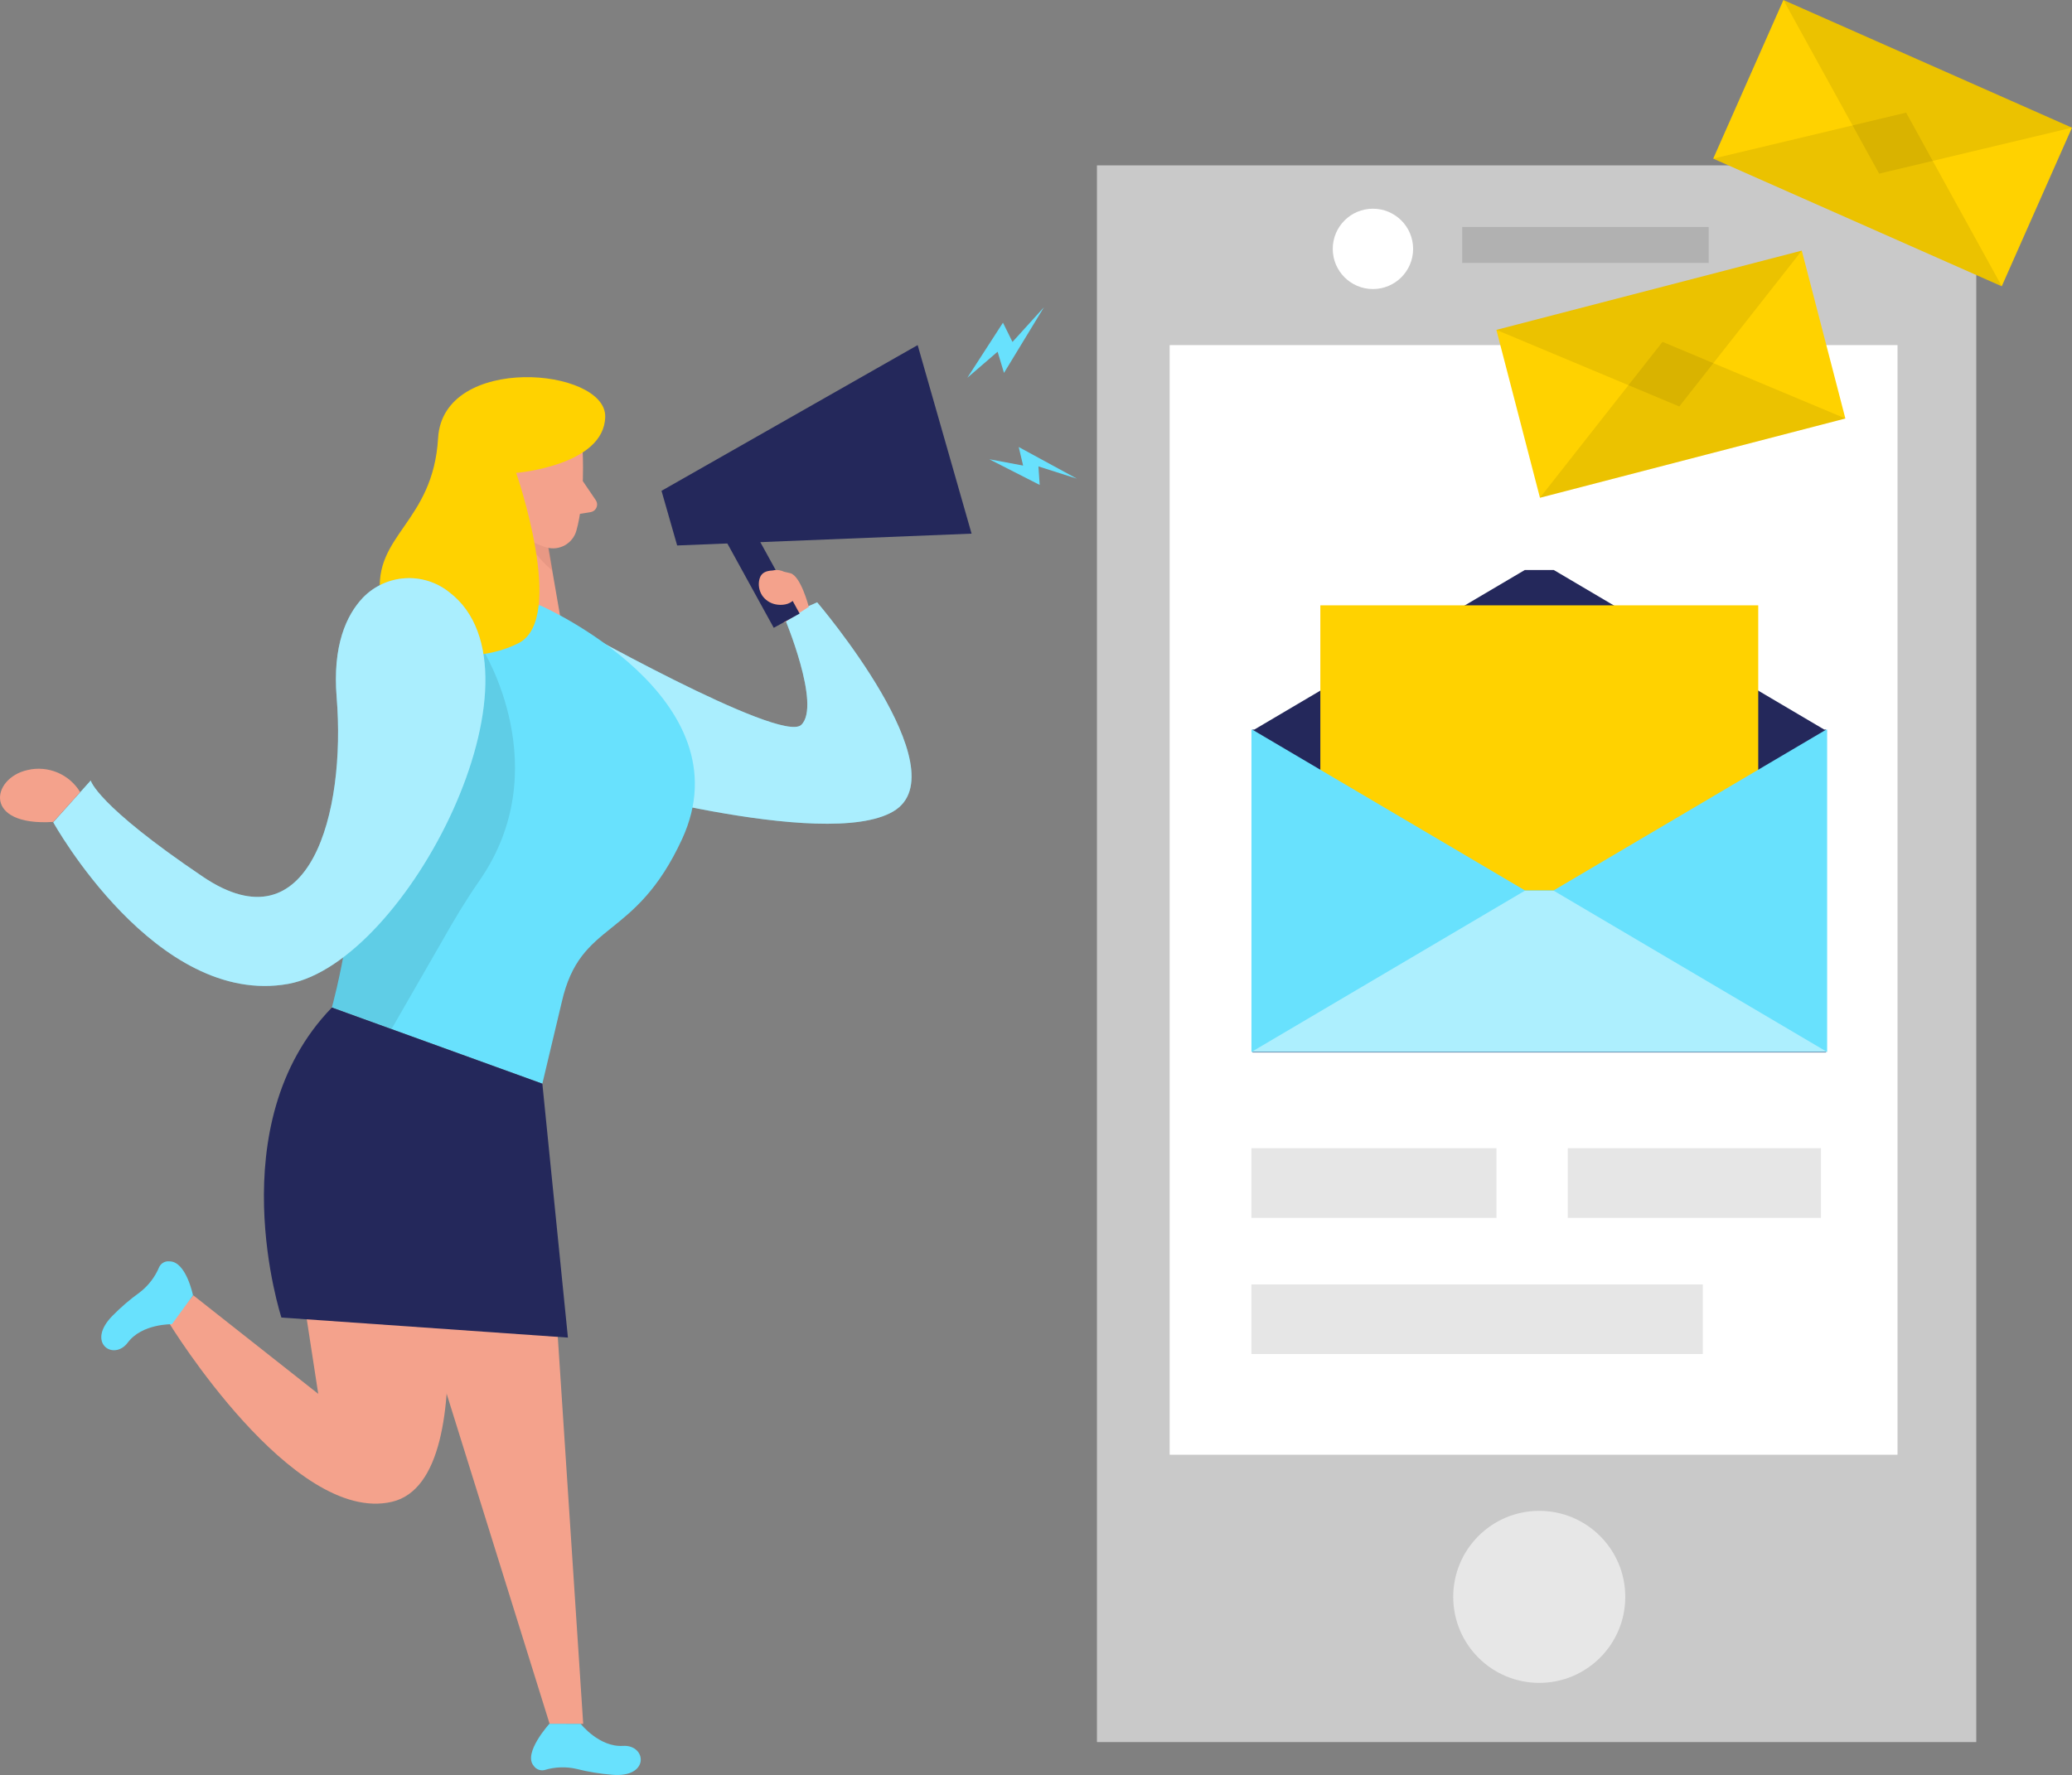 <?xml version="1.0" encoding="UTF-8"?><svg id="_レイヤー_1" xmlns="http://www.w3.org/2000/svg" viewBox="0 0 206.01 176.509"><rect x="0" y="0" width="206.01" height="176.509" fill="#808080" stroke="none"/><defs><style>.cls-1{opacity:.08;}.cls-1,.cls-2,.cls-3,.cls-4,.cls-5,.cls-6,.cls-7{isolation:isolate;}.cls-2{fill:#ce8172;opacity:.31;}.cls-8,.cls-3,.cls-4,.cls-6{fill:#fff;}.cls-9{fill:#f4a28c;}.cls-3{opacity:.46;}.cls-10{fill:#c9c9c9;}.cls-4{opacity:.44;}.cls-11{fill:#e6e6e6;}.cls-5{opacity:.09;}.cls-6{opacity:.56;}.cls-7{opacity:.12;}.cls-12{fill:#24285b;}.cls-13{fill:#ffd200;}.cls-14{fill:#68e1fd;}</style></defs><rect class="cls-10" x="109.065" y="16.445" width="87.426" height="156.79"/><rect class="cls-8" x="116.296" y="34.317" width="72.366" height="110.345"/><circle class="cls-6" cx="153.041" cy="158.795" r="8.553"/><rect class="cls-7" x="145.379" y="22.573" width="24.511" height="3.572"/><circle class="cls-8" cx="136.505" cy="24.749" r="3.995"/><polygon class="cls-12" points="181.664 72.715 181.555 72.656 181.555 72.547 181.372 72.547 154.487 56.683 151.602 56.683 124.717 72.547 124.527 72.547 124.527 72.656 124.425 72.715 124.527 72.715 124.527 104.661 181.555 104.661 181.555 72.715 181.664 72.715"/><rect class="cls-13" x="131.276" y="60.196" width="43.538" height="40.492"/><polygon class="cls-14" points="181.664 72.547 181.664 104.61 124.425 104.61 124.425 72.547 124.498 72.547 151.602 88.535 154.487 88.535 181.584 72.547 181.664 72.547"/><polygon class="cls-3" points="151.602 88.578 154.487 88.578 181.664 104.61 124.425 104.61 151.602 88.578"/><rect class="cls-11" x="124.425" y="114.184" width="24.365" height="6.924"/><rect class="cls-11" x="155.875" y="114.184" width="25.176" height="6.924"/><rect class="cls-11" x="124.425" y="127.725" width="44.874" height="6.924"/><path class="cls-14" d="m55.874,61.684s21.758,12.321,23.788,10.401-1.694-10.729-1.694-10.729l3.279-1.461s14.345,16.799,7.567,20.794c-6.778,3.995-31.07-3.046-31.07-3.046l-1.87-15.959Z"/><path class="cls-4" d="m55.874,61.684s21.758,12.321,23.788,10.401-1.694-10.729-1.694-10.729l3.279-1.461s14.345,16.799,7.567,20.794c-6.778,3.995-31.07-3.046-31.07-3.046l-1.87-15.959Z"/><polygon class="cls-9" points="40.303 125.431 54.647 171.423 57.985 171.423 54.874 124.029 40.303 125.431"/><path class="cls-9" d="m28.756,119.844l2.885,18.763-12.416-9.794-2.388,2.79s12.256,20.034,22.123,17.741c9.867-2.293,3.652-32.743,3.652-32.743l-13.855,3.243Z"/><polygon class="cls-9" points="49.133 45.66 47.095 61.29 55.787 61.801 53.778 50.225 49.133 45.66"/><path class="cls-2" d="m54.326,52.737c-1.08-.246-2.065-.801-2.834-1.6,0,0,.204,2.878,3.455,5.638l-.621-4.039Z"/><path class="cls-9" d="m80.416,60.348c-.044-.168-.811-3.053-1.826-3.345s-3.389-.504-3.177.73,2.542,4.192,2.542,4.192l2.461-1.578Z"/><path class="cls-9" d="m57.927,44.813s.278,4.799-.621,7.961c-.362,1.281-1.694,2.026-2.975,1.664-.006-.002-.013-.004-.019-.006-1.585-.482-3.593-1.585-4.054-4.134l-1.315-4.243c-.347-1.791.468-3.606,2.038-4.536,2.761-1.892,6.924.358,6.946,3.294Z"/><path class="cls-9" d="m52.697,48.779s0-1.855-1.373-1.753-1.461,2.783.446,3.082l.928-1.329Z"/><path class="cls-9" d="m57.949,47.844l1.285,1.892c.239.35.149.827-.201,1.066-.095.065-.204.108-.317.125l-1.848.299,1.081-3.382Z"/><path class="cls-14" d="m53.851,60.267s20.45,9.093,13.965,23.175c-4.718,10.225-10.101,7.976-11.964,16.214l-1.928,8.107-20.925-7.574s3.184-11.847,2.257-19.881-4.002-28.068,18.595-20.041Z"/><path class="cls-5" d="m47.986,64.569s7.472,11.854-.358,23.065c-1.329,1.906-2.512,3.9-3.652,5.916l-5.04,8.764-5.923-2.14,1.117-4.988,13.855-30.617Z"/><path class="cls-13" d="m51.324,47.026s5.025,14.476.248,16.923-12.979,1.461-13.746-4.652c-.767-6.113,5.237-7.304,5.733-15.74s16.704-6.99,16.616-2.118-8.852,5.587-8.852,5.587Z"/><path class="cls-14" d="m44.671,58.894c-2.578-2.063-6.301-1.825-8.597.548-1.636,1.738-3.024,4.747-2.6,9.933.928,11.43-2.659,24.993-13.293,17.814-10.634-7.18-11.16-9.575-11.16-9.575l-3.725,4.156s10.225,18.435,23.372,16.068c11.869-2.184,26.476-30.968,16.003-38.944Z"/><path class="cls-4" d="m44.671,58.894c-2.578-2.063-6.301-1.825-8.597.548-1.636,1.738-3.024,4.747-2.6,9.933.928,11.43-2.659,24.993-13.293,17.814-10.634-7.18-11.16-9.575-11.16-9.575l-3.725,4.156s10.225,18.435,23.372,16.068c11.869-2.184,26.476-30.968,16.003-38.944Z"/><path class="cls-12" d="m32.999,100.19l20.925,7.574,2.542,25.249-28.485-1.994s-6.281-19.202,5.018-30.829Z"/><path class="cls-9" d="m7.969,78.768c-1.086-1.793-3.206-2.678-5.244-2.191-3.586.796-4.47,5.609,2.571,5.156l2.673-2.965Z"/><path class="cls-14" d="m57.737,171.423s1.841,2.337,4.2,2.191,2.702,3.214-1.088,2.87c-1.185-.093-2.36-.286-3.513-.577-1.057-.245-2.161-.207-3.199.11-.415.098-.847-.075-1.081-.431-1.074-1.264,1.57-4.17,1.57-4.17l3.111.007Z"/><path class="cls-14" d="m17.092,131.683s-2.973-.066-4.382,1.819-4.2.037-1.519-2.666c.828-.845,1.727-1.618,2.688-2.308.861-.659,1.534-1.533,1.95-2.534.187-.386.597-.611,1.023-.562,1.658,0,2.337,3.382,2.337,3.382l-2.096,2.87Z"/><polygon class="cls-12" points="96.6 53.066 67.327 54.242 65.771 48.808 91.239 34.317 96.6 53.066"/><rect class="cls-12" x="74.157" y="51.63" width="2.936" height="10.758" transform="translate(-18.113 43.501) rotate(-28.81)"/><path class="cls-9" d="m75.508,57.587c-.137.548-.045,1.128.256,1.607.313.472.803.798,1.359.906.32.066.651.066.971,0,.337-.066.643-.238.876-.489.635-.73.058-1.731-.482-2.352-.424-.475-1.076-.677-1.694-.526-.599.029-1.117.197-1.285.855Z"/><polygon class="cls-14" points="96.178 37.568 99.72 32.087 100.667 34.003 103.794 30.555 99.823 37.083 99.187 34.975 96.178 37.568"/><polygon class="cls-14" points="98.358 45.668 103.371 48.221 103.247 46.382 107.072 47.6 101.286 44.451 101.724 46.298 98.358 45.668"/><rect class="cls-13" x="150.442" y="28.587" width="31.372" height="17.247" transform="translate(-4.02 42.929) rotate(-14.55)"/><polygon class="cls-1" points="183.478 41.613 153.113 49.497 165.297 33.997 183.478 41.613"/><polygon class="cls-1" points="179.144 24.92 148.779 32.803 166.964 40.419 179.144 24.92"/><rect class="cls-13" x="179.548" y="-1.45" width="17.247" height="31.372" transform="translate(99.007 180.551) rotate(-66.13)"/><polygon class="cls-1" points="199.031 28.469 170.341 15.774 189.518 11.203 199.031 28.469"/><polygon class="cls-1" points="206.01 12.695 177.32 0 186.836 17.266 206.01 12.695"/></svg>